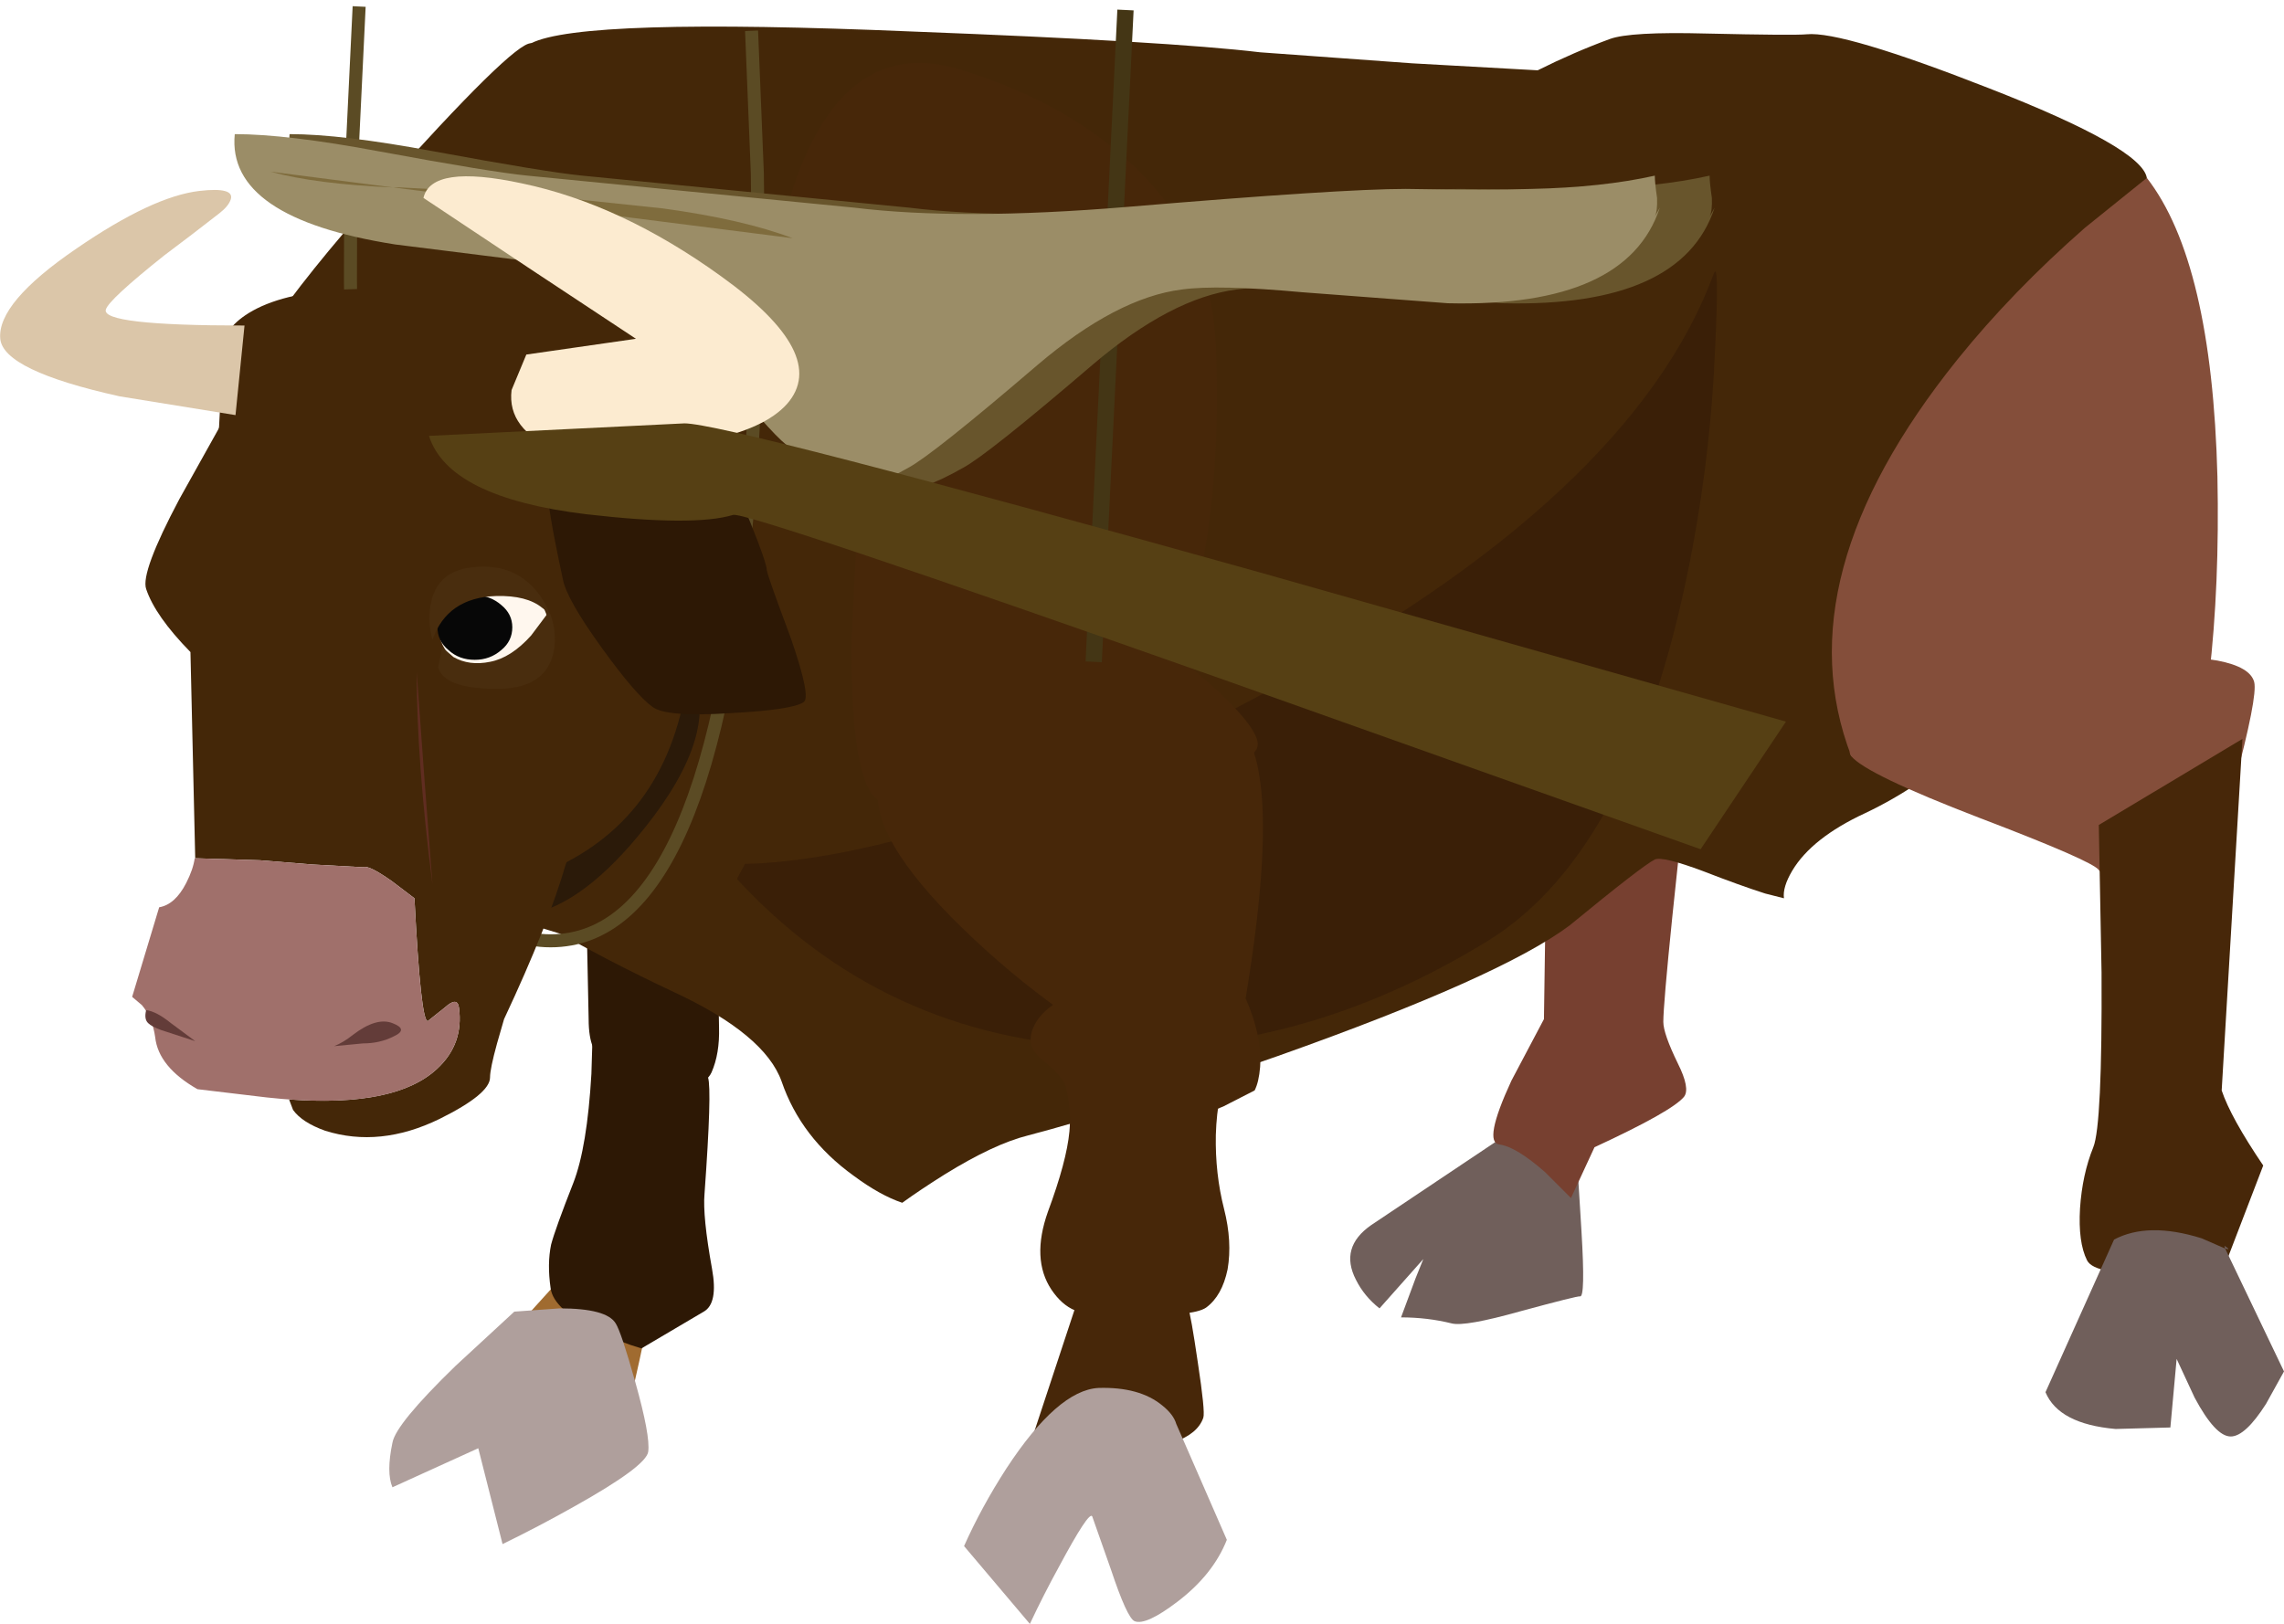 <?xml version="1.0" encoding="UTF-8" standalone="no"?>
<svg xmlns:xlink="http://www.w3.org/1999/xlink" height="324.5px" width="456.3px" xmlns="http://www.w3.org/2000/svg">
  <g transform="matrix(1.0, 0.0, 0.0, 1.0, -267.15, 97.95)">
    <path d="M582.1 131.9 L567.85 128.95 541.1 146.85 Q534.7 151.3 538.05 157.8 539.7 161.1 542.75 163.5 L551.5 153.65 549.95 157.5 547.05 165.3 Q552.3 165.3 557.15 166.5 559.8 167.2 571.0 164.05 582.25 161.0 582.8 161.1 583.9 161.4 583.1 148.1 L582.1 131.9" fill="#705f5b" fill-rule="evenodd" stroke="none"/>
    <path d="M576.15 68.15 L575.6 105.7 569.1 118.0 Q563.4 130.35 566.7 130.75 570.05 131.2 575.85 136.3 L581.0 141.45 585.7 131.3 Q601.25 124.1 603.6 121.2 604.85 119.55 602.35 114.55 599.45 108.6 599.45 106.25 599.45 102.9 601.25 85.2 L603.05 68.15 576.15 68.15" fill="#774030" fill-rule="evenodd" stroke="none"/>
    <path d="M384.35 86.4 L384.75 105.7 Q384.75 112.9 388.35 114.0 393.75 116.65 398.35 117.9 407.35 120.5 409.3 116.35 410.95 112.6 410.8 107.35 410.65 102.35 411.1 101.55 L413.3 93.35 Q415.1 85.75 416.35 82.4 417.85 78.65 400.7 73.65 391.95 71.2 383.1 69.4 383.8 70.9 384.35 86.4" fill="#2d1805" fill-rule="evenodd" stroke="none"/>
    <path d="M549.25 -85.3 L518.9 -87.5 Q500.45 -89.7 449.45 -91.65 383.35 -94.45 373.25 -89.3 366.2 -85.85 355.8 -69.65 343.85 -51.05 337.5 -29.3 319.6 31.25 356.2 73.55 373.95 87.25 401.8 100.3 419.95 108.75 423.3 118.15 427.15 129.4 437.7 137.0 442.95 140.9 447.4 142.4 451.0 139.8 455.85 136.75 465.7 130.65 472.5 128.95 490.5 124.25 522.5 113.05 567.0 97.25 580.7 87.0 595.25 75.05 597.75 73.8 599.3 73.1 607.45 76.15 614.65 78.95 619.8 80.6 L623.55 81.55 Q623.25 79.35 625.2 76.05 629.1 69.5 639.75 64.55 662.35 53.85 678.85 28.5 704.05 -9.75 696.05 -62.4 695.05 -68.4 664.55 -80.3 635.2 -91.8 628.1 -91.1 625.6 -90.85 608.0 -91.25 592.8 -91.65 588.75 -90.15 581.55 -87.5 574.35 -83.9 L549.25 -85.3" fill="#442708" fill-rule="evenodd" stroke="none"/>
    <path d="M605.4 10.9 Q609.0 -8.65 609.8 -28.35 610.65 -46.2 609.55 -43.3 593.05 1.35 520.0 40.4 489.95 56.65 459.85 66.05 430.2 75.35 411.65 74.65 441.0 108.6 485.5 111.25 526.0 113.6 564.25 90.15 594.15 71.85 605.4 10.9" fill="#3a1f07" fill-rule="evenodd" stroke="none"/>
    <path d="M511.85 43.75 Q499.1 33.2 472.05 39.6 445.45 45.7 442.7 58.55 440.45 69.1 459.45 87.55 469.0 96.8 479.0 103.9 L479.0 117.05 484.95 121.35 Q492.15 125.65 498.1 125.9 504.1 126.35 511.55 123.15 L517.8 119.95 Q518.65 118.3 518.9 115.25 519.3 109.0 516.0 101.55 521.15 70.5 518.65 56.5 517.25 48.15 511.85 43.75" fill="#472709" fill-rule="evenodd" stroke="none"/>
    <path d="M473.6 107.35 Q471.95 111.1 475.25 113.7 479.7 117.35 480.1 119.25 481.2 124.0 480.8 128.15 480.25 134.1 476.5 144.2 473.15 153.65 477.2 159.75 479.25 162.8 481.9 163.9 L493.4 164.7 Q505.45 165.15 508.1 163.35 511.3 161.0 512.4 155.7 513.35 150.15 511.7 143.65 509.9 136.6 510.05 128.85 510.3 120.4 512.95 114.4 513.9 112.05 512.1 108.3 510.45 104.85 507.0 101.4 500.75 95.15 488.0 98.5 476.1 101.55 473.6 107.35" fill="#472709" fill-rule="evenodd" stroke="none"/>
    <path d="M469.7 -80.15 Q465.15 -82.1 461.1 -83.35 439.1 -91.5 428.15 -67.0 423.95 -57.85 423.0 -47.05 422.05 -37.05 424.1 -32.05 429.5 -19.45 438.5 4.95 L437.3 29.35 Q437.0 54.95 441.45 60.9 457.5 76.3 488.85 66.9 499.9 63.7 509.35 58.3 517.8 53.45 518.35 51.35 519.2 48.45 510.75 40.4 L502.3 32.95 Q504.65 27.8 506.85 17.4 511.15 -3.25 510.05 -29.0 508.95 -54.8 485.9 -71.15 478.6 -76.4 469.7 -80.15" fill="#472709" fill-rule="evenodd" stroke="none"/>
    <path d="M504.5 163.35 Q501.6 155.6 493.15 154.75 485.1 153.9 483.15 159.75 L472.9 190.8 488.85 191.9 Q505.35 191.75 507.55 185.35 507.95 184.15 506.45 174.3 505.05 164.7 504.5 163.35" fill="#472709" fill-rule="evenodd" stroke="none"/>
    <path d="M468.2 195.5 Q463.2 203.25 459.75 211.0 L472.9 226.55 Q475.65 220.7 478.7 215.15 484.7 203.95 485.35 205.05 L489.1 215.7 Q492.3 225.3 493.8 226.0 496.05 226.95 502.4 222.1 509.5 216.7 512.25 209.75 L502.15 186.6 Q501.6 184.7 499.35 182.9 494.8 179.15 486.6 179.4 478.45 179.85 468.2 195.5" fill="#af9f9c" fill-rule="evenodd" stroke="none"/>
    <path d="M696.05 -62.4 L683.7 -52.45 Q669.15 -39.7 658.2 -26.1 623.25 17.4 637.0 53.15 647.5 59.95 679.0 49.15 L708.5 37.1 Q710.6 18.95 710.15 -2.7 709.05 -45.65 696.05 -62.4" fill="#844e3a" fill-rule="evenodd" stroke="none"/>
    <path d="M702.55 32.95 L667.75 40.55 Q633.65 49.15 637.0 53.15 639.9 56.75 662.65 65.5 685.2 74.1 686.45 75.9 688.4 78.5 698.4 78.4 L707.95 77.7 713.5 58.85 Q718.2 41.25 717.5 38.35 716.7 35.3 710.15 34.05 L702.55 32.95" fill="#844e3a" fill-rule="evenodd" stroke="none"/>
    <path d="M686.45 66.9 L687.0 96.4 Q687.15 126.9 685.35 131.3 683.15 136.75 682.7 143.5 682.3 150.3 684.1 153.9 685.65 156.95 698.65 156.4 L711.55 155.15 719.3 134.95 Q712.8 125.35 711.0 119.95 L715.15 49.7 686.45 66.9" fill="#472709" fill-rule="evenodd" stroke="none"/>
    <path d="M711.7 151.55 L707.0 149.5 Q696.3 146.15 689.5 149.75 L675.8 180.25 Q678.45 186.6 689.8 187.6 L700.75 187.3 702.0 173.6 705.6 181.35 Q709.75 189.1 712.8 189.1 715.7 189.1 719.85 182.6 L723.45 176.1 711.7 151.55 Q713.05 151.95 711.55 151.0 L711.7 151.55" fill="#705f5b" fill-rule="evenodd" stroke="none"/>
    <path d="M381.3 155.15 L369.35 168.35 Q390.7 186.75 391.95 184.95 393.2 183.15 397.9 159.3 L381.3 155.15" fill="#a06b30" fill-rule="evenodd" stroke="none"/>
    <path d="M408.6 117.35 L385.7 103.45 385.3 116.65 Q384.45 131.3 381.7 138.4 378.1 147.55 377.25 150.75 376.45 154.6 377.15 159.45 377.7 163.75 386.55 168.05 391.0 170.25 395.3 171.5 L407.75 164.15 Q410.65 162.5 409.4 155.6 407.5 145.05 407.9 140.6 409.4 119.8 408.6 117.35" fill="#2d1805" fill-rule="evenodd" stroke="none"/>
    <path d="M390.15 166.5 Q388.35 163.5 378.95 163.5 L369.9 164.15 358.15 175.0 Q346.2 186.6 345.55 190.35 344.3 196.3 345.55 199.25 L362.7 191.45 367.55 210.6 Q374.65 207.15 381.85 203.1 396.25 195.05 396.65 192.15 397.1 189.0 394.05 178.15 391.25 168.2 390.15 166.5" fill="#af9f9c" fill-rule="evenodd" stroke="none"/>
    <path d="M425.75 -21.55 L418.85 -38.05 Q415.95 -50.1 408.85 -62.55 394.6 -87.35 373.25 -89.3 369.8 -89.6 342.75 -59.35 313.95 -27.1 310.9 -12.4 307.55 3.4 327.25 42.65 346.2 80.3 354.4 81.85 361.75 83.25 381.4 89.35 401.25 95.45 402.05 96.7 402.65 97.5 408.15 88.5 414.25 78.5 420.1 66.6 436.7 32.25 434.9 15.05 433.0 -1.7 425.75 -21.55" fill="#442708" fill-rule="evenodd" stroke="none"/>
    <path d="M417.3 -91.8 L418.45 -63.4 Q419.0 -29.3 416.9 -0.9 409.85 90.05 377.15 90.05 344.4 90.05 338.45 -3.25 336.5 -32.35 337.5 -67.55 L338.9 -96.65" fill="none" stroke="#5b4b24" stroke-linecap="butt" stroke-linejoin="miter-clip" stroke-miterlimit="4.0" stroke-width="2.6"/>
    <path d="M397.8 65.1 Q411.65 46.5 404.55 34.75 L374.1 84.5 Q385.3 81.7 397.8 65.1" fill="#2b1a09" fill-rule="evenodd" stroke="none"/>
    <path d="M311.45 -27.5 Q311.45 -22.25 310.9 -12.4 L303.0 1.75 Q295.2 16.45 296.35 19.75 298.15 25.15 305.2 32.35 L306.15 73.55 319.05 73.95 329.6 74.8 339.7 75.35 Q340.7 74.8 345.4 78.1 L349.95 81.55 Q351.2 106.1 352.6 106.1 L356.05 103.35 Q358.55 101.1 358.85 103.45 359.8 110.65 354.55 115.55 346.35 123.3 324.9 121.75 L325.7 123.85 Q327.5 126.35 332.1 128.0 343.05 131.45 354.95 125.65 365.05 120.65 365.05 117.35 365.05 115.65 366.45 110.55 L367.85 105.7 Q376.7 86.85 380.3 74.35 402.65 62.7 405.0 32.95 405.7 23.65 404.3 13.65 403.45 9.65 402.75 5.5 L391.95 -7.0 Q386.55 -19.45 383.1 -32.05 380.75 -40.1 364.8 -41.1 L335.7 -40.1 Q323.35 -39.4 316.85 -35.4 311.45 -32.05 311.45 -27.5" fill="#442708" fill-rule="evenodd" stroke="none"/>
    <path d="M339.7 75.35 L329.6 74.8 319.05 73.95 306.05 73.55 Q305.75 75.75 304.35 78.5 302.15 82.8 298.95 83.35 L293.55 101.25 295.5 102.9 Q297.6 105.4 298.15 109.3 298.8 115.25 306.6 119.7 L320.45 121.35 Q345.55 124.1 354.55 115.55 359.8 110.65 358.85 103.45 358.55 101.1 356.05 103.35 L352.6 106.1 Q351.2 106.1 349.95 81.55 L345.4 78.1 Q340.7 74.8 339.7 75.35" fill="#a0706b" fill-rule="evenodd" stroke="none"/>
    <path d="M291.05 -18.75 L314.2 -15.0 316.0 -32.9 Q287.3 -32.9 288.3 -36.1 288.85 -38.05 299.95 -46.9 305.5 -51.05 311.0 -55.35 312.8 -56.75 313.25 -58.1 314.05 -60.6 307.0 -59.8 297.6 -58.7 282.45 -48.3 266.55 -37.45 267.2 -30.25 267.8 -23.9 291.05 -18.75" fill="#dbc6a9" fill-rule="evenodd" stroke="none"/>
    <path d="M427.7 42.35 Q429.25 41.4 425.1 29.45 420.5 17.15 420.35 16.0 420.25 14.35 417.05 6.45 413.85 -1.45 413.0 -2.7 412.35 -3.8 401.25 -7.8 390.85 -11.4 387.65 -12.1 L376.7 0.35 Q376.3 2.45 379.6 17.8 380.3 21.7 387.4 31.55 394.2 40.95 397.5 43.3 400.25 45.4 413.15 44.55 425.5 43.9 427.7 42.35" fill="#2d1805" fill-rule="evenodd" stroke="none"/>
    <path d="M492.0 -95.95 L485.65 34.3" fill="none" stroke="#443615" stroke-linecap="butt" stroke-linejoin="miter-clip" stroke-miterlimit="4.0" stroke-width="3.25"/>
    <path d="M503.25 -56.6 Q470.0 -53.85 448.8 -56.45 L383.5 -62.85 Q376.3 -63.55 353.85 -67.7 335.4 -71.15 325.0 -71.15 323.35 -54.4 357.05 -49.1 L384.6 -45.65 Q400.0 -43.45 405.95 -40.1 411.35 -37.05 420.9 -25.3 431.75 -11.95 435.2 -9.05 444.6 -0.9 447.0 -0.35 450.6 0.65 459.6 -4.5 464.45 -7.1 485.35 -25.0 501.15 -38.45 514.2 -40.1 521.4 -41.1 538.3 -39.55 L567.4 -37.35 Q603.15 -36.5 609.7 -56.45 L608.7 -54.65 Q609.25 -55.75 609.15 -58.4 608.7 -61.45 608.7 -62.85 598.2 -60.5 584.05 -60.2 575.75 -59.9 558.95 -60.2 546.05 -60.2 503.25 -56.6" fill="#68552c" fill-rule="evenodd" stroke="none"/>
    <path d="M492.3 -56.6 Q459.05 -53.85 437.85 -56.45 L372.55 -62.85 Q365.35 -63.55 342.9 -67.7 324.45 -71.15 314.05 -71.15 312.4 -54.4 346.1 -49.1 L373.65 -45.65 Q389.05 -43.45 395.0 -40.1 400.4 -37.05 409.95 -25.3 420.65 -11.95 424.25 -9.05 433.65 -0.9 436.05 -0.35 439.65 0.65 448.65 -4.5 453.5 -7.1 474.4 -25.0 490.2 -38.45 503.25 -40.1 510.45 -41.1 527.35 -39.55 L556.45 -37.35 Q592.2 -36.5 598.75 -56.45 L597.75 -54.65 Q598.3 -55.75 598.2 -58.4 597.75 -61.45 597.75 -62.85 587.25 -60.5 573.1 -60.2 564.8 -59.9 548.0 -60.2 535.1 -60.2 492.3 -56.6" fill="#9b8d67" fill-rule="evenodd" stroke="none"/>
    <path d="M345.65 -60.5 L425.5 -50.35 Q415.65 -54.1 399.6 -56.3 L373.1 -59.1 347.05 -60.5 345.65 -60.5 321.15 -63.65 Q330.3 -61.15 345.65 -60.5" fill="#7f6c3d" fill-rule="evenodd" stroke="none"/>
    <path d="M351.75 -58.4 Q372.95 -44.25 394.2 -30.25 L372.3 -27.1 369.35 -20.0 Q368.4 -12.1 378.5 -7.95 415.5 -7.25 424.4 -17.25 433.0 -27.1 411.2 -42.75 391.25 -57.15 371.45 -61.3 353.3 -65.2 351.75 -58.4" fill="#fcebd0" fill-rule="evenodd" stroke="none"/>
    <path d="M623.95 46.25 L518.9 16.45 Q412.35 -13.35 403.9 -13.35 L352.85 -10.85 Q356.75 1.45 384.2 4.8 405.8 7.3 413.6 4.95 415.95 4.1 511.7 37.9 L606.9 71.75 623.95 46.25" fill="#564014" fill-rule="evenodd" stroke="none"/>
    <path d="M354.8 27.4 Q354.8 31.25 358.0 34.05 361.35 36.8 365.75 36.8 370.35 36.8 373.5 34.05 376.7 31.4 376.7 27.4 376.7 23.5 373.5 20.85 370.35 18.1 365.75 18.1 361.35 18.1 358.0 20.85 354.8 23.5 354.8 27.4" fill="#fff7ee" fill-rule="evenodd" stroke="none"/>
    <path d="M354.55 27.4 Q354.55 30.15 356.75 31.95 358.85 33.9 362.0 33.9 365.05 33.9 367.3 31.95 369.5 30.15 369.5 27.4 369.5 24.75 367.3 22.95 365.05 21.0 362.0 21.0 358.95 21.0 356.75 22.95 354.55 24.75 354.55 27.4" fill="#070707" fill-rule="evenodd" stroke="none"/>
    <path d="M374.35 20.2 Q369.8 14.65 362.0 15.35 354.25 16.0 353.15 23.1 352.6 26.55 353.55 29.9 356.5 21.45 366.3 21.15 372.4 21.0 375.45 23.5 376.85 24.45 377.15 25.7 376.55 22.8 374.35 20.2" fill="#492d0e" fill-rule="evenodd" stroke="none"/>
    <path d="M377.7 26.85 Q377.15 24.35 376.7 24.45 L373.25 29.05 Q369.25 33.5 365.05 34.3 360.9 35.15 357.75 33.35 L355.5 31.4 354.7 35.4 Q355.8 39.6 366.05 39.7 376.3 39.85 377.8 32.1 378.25 29.6 377.7 26.85" fill="#492d0e" fill-rule="evenodd" stroke="none"/>
    <path d="M350.4 36.4 Q350.4 54.25 353.55 78.8 351.9 57.6 350.4 36.4" fill="#602d21" fill-rule="evenodd" stroke="none"/>
    <path d="M339.7 110.55 Q343.05 110.55 345.8 109.15 348.85 107.75 345.55 106.5 342.35 105.25 337.65 108.85 335.7 110.4 333.9 111.1 L339.7 110.55" fill="#633c39" fill-rule="evenodd" stroke="none"/>
    <path d="M306.15 110.1 L301.3 106.5 Q298.4 104.15 296.35 103.9 295.9 105.7 296.75 106.5 297.45 107.2 299.4 107.9 L306.15 110.1" fill="#633c39" fill-rule="evenodd" stroke="none"/>
  </g>
</svg>
